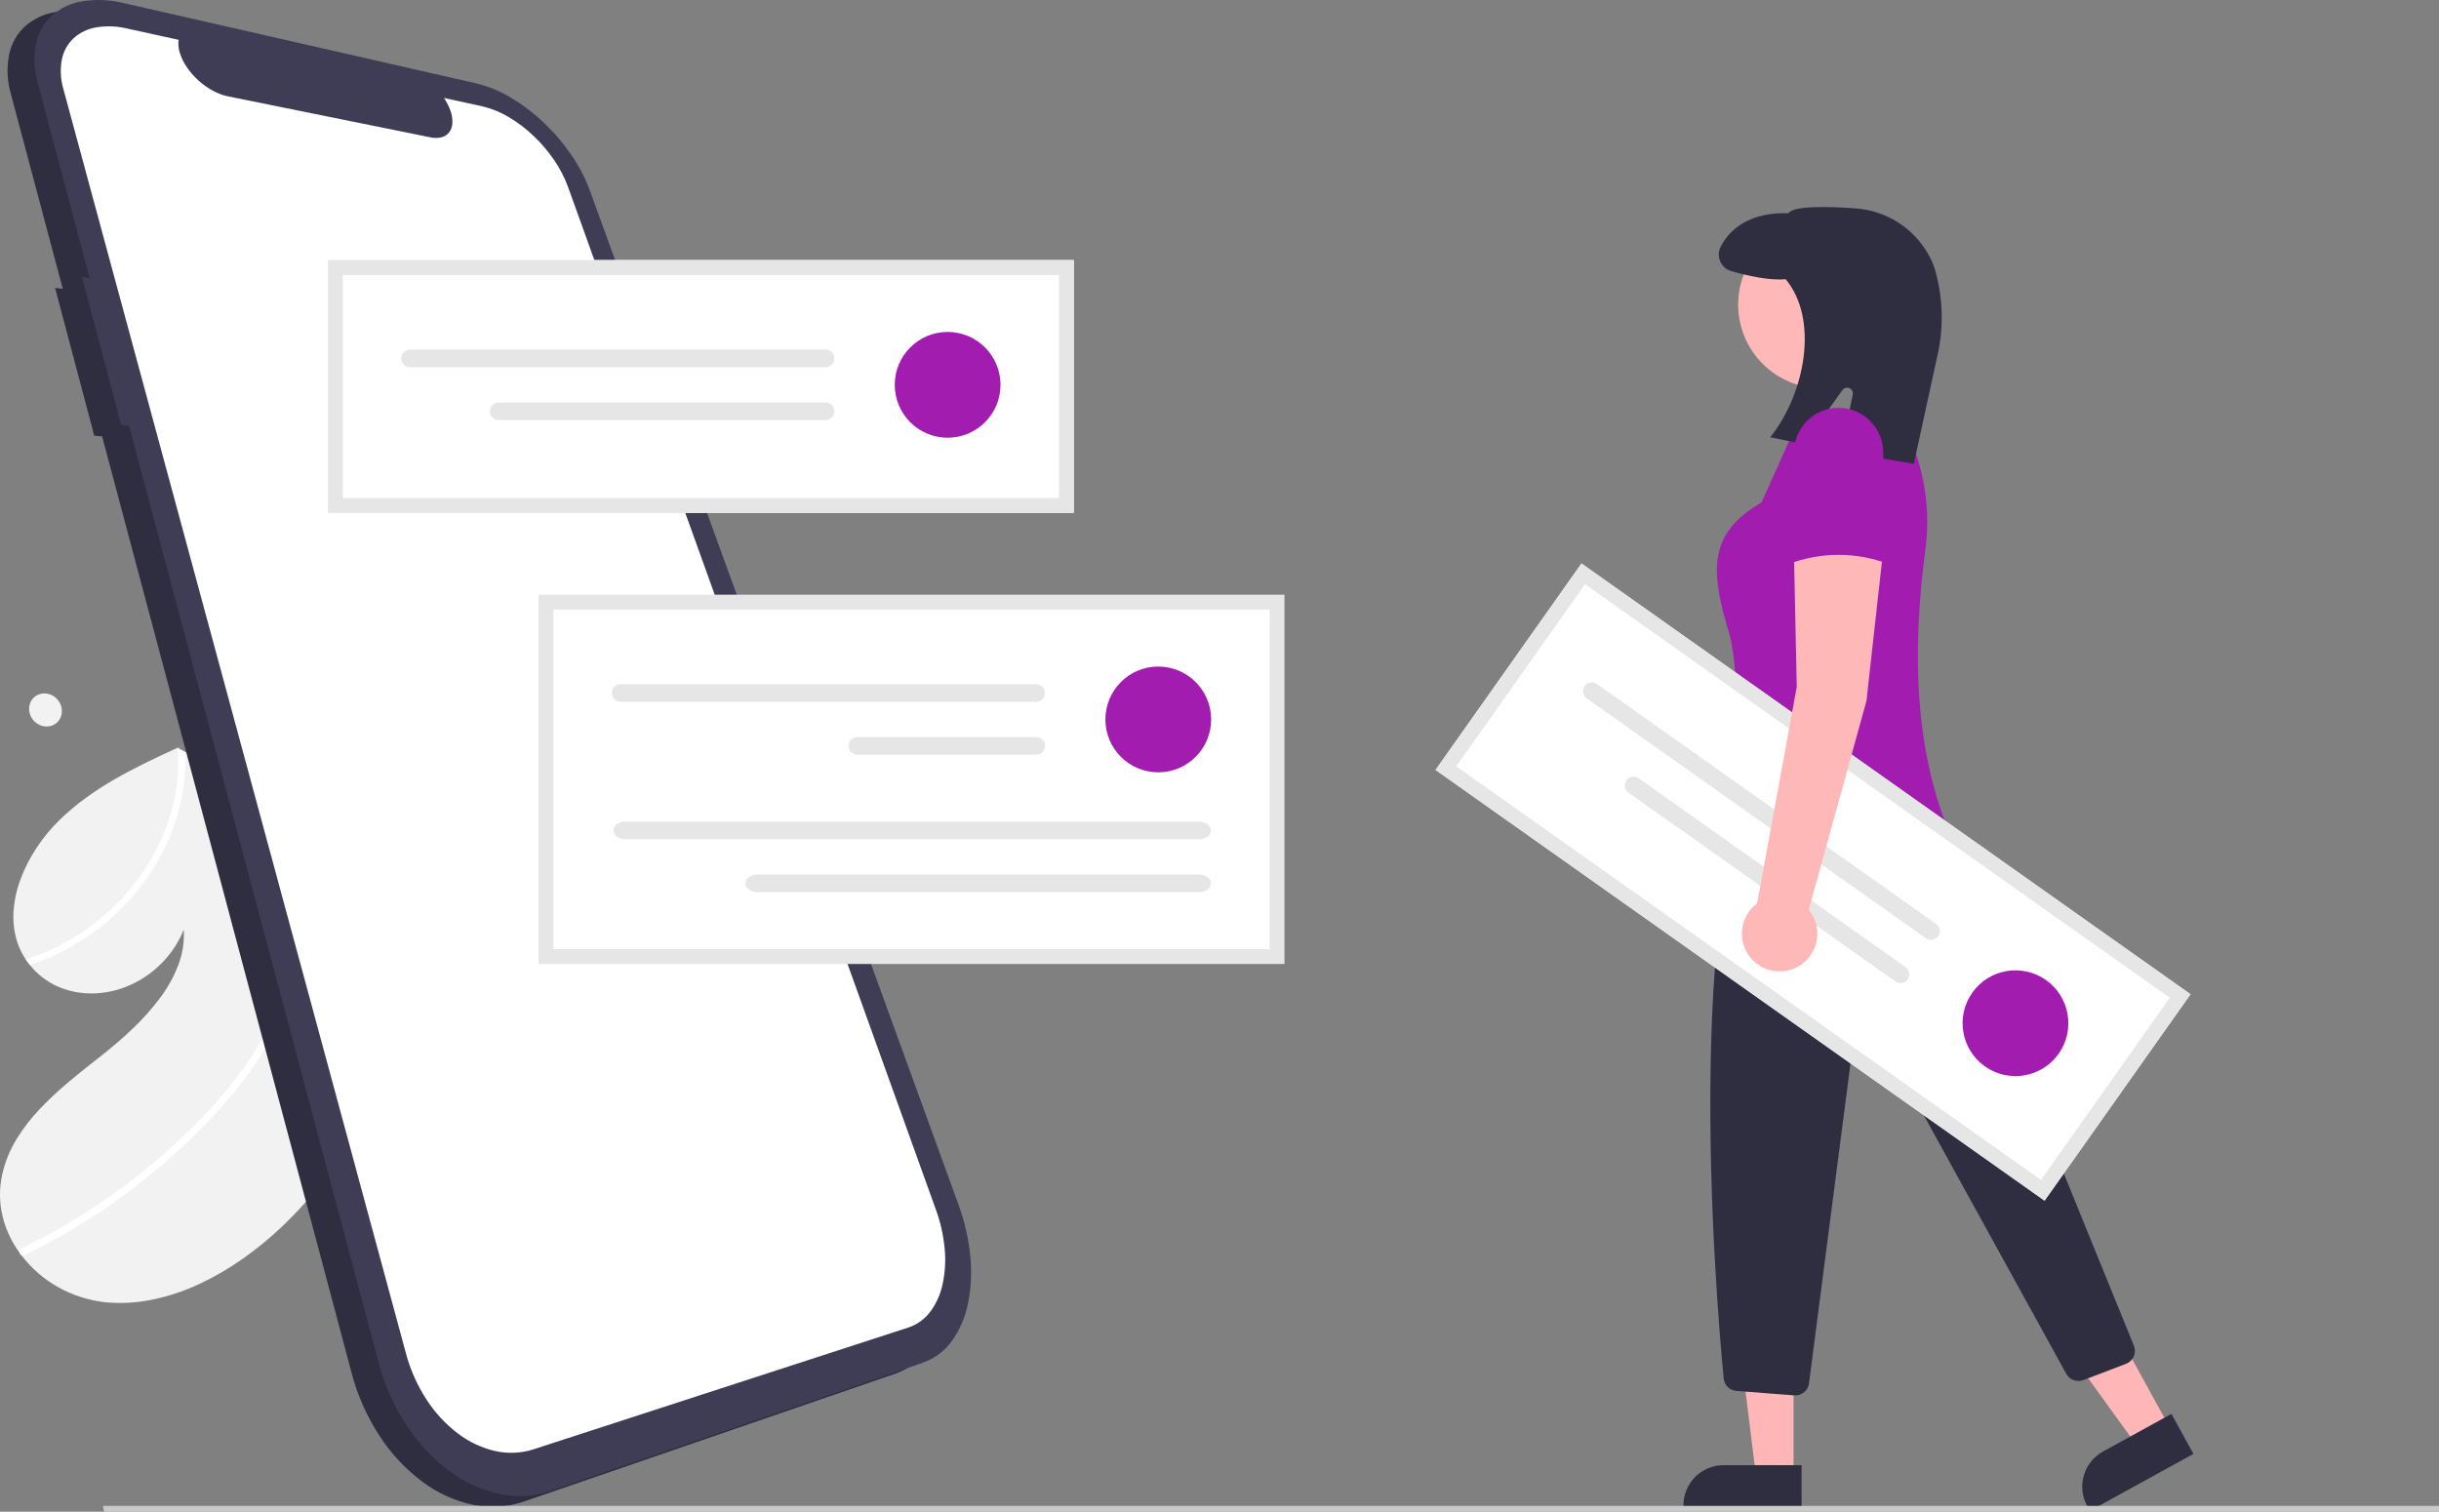<svg width="905" height="561" viewBox="0 0 905 561" fill="none" xmlns="http://www.w3.org/2000/svg">
    <rect x="0" y="0" width="905" height="561" fill="#808080" stroke="none"/>
    <g clip-path="url(#clip0_29_1330)">
        <path d="M118.564 439.899C118.765 439.643 118.965 439.387 119.164 439.131C119.362 438.874 119.56 438.617 119.756 438.359C119.953 438.101 120.148 437.842 120.343 437.583C120.538 437.324 120.732 437.063 120.925 436.801C121.248 429.283 121.253 421.832 120.939 414.447C120.632 407.115 120.011 399.87 119.078 392.714C118.156 385.611 116.933 378.618 115.412 371.735C113.902 364.904 112.103 358.203 110.014 351.63C109.776 350.872 109.533 350.117 109.287 349.366C109.04 348.614 108.789 347.867 108.533 347.125C108.278 346.379 108.019 345.637 107.756 344.898C107.492 344.16 107.225 343.424 106.954 342.69C104.942 337.202 102.727 331.848 100.31 326.628C97.91 321.445 95.317 316.405 92.533 311.509C89.77 306.646 86.824 301.934 83.695 297.371C80.588 292.843 77.309 288.473 73.857 284.261L73.313 283.6L72.767 282.943L72.219 282.289L71.67 281.639L71.274 281.172L70.874 280.707C70.74 280.553 70.606 280.399 70.471 280.246C70.336 280.093 70.199 279.941 70.059 279.791L69.732 279.612L69.406 279.434L69.081 279.256L68.758 279.079L68.737 279.073L68.717 279.063L68.697 279.053L68.676 279.046L68.546 278.974L68.417 278.902L68.29 278.83L68.167 278.758L67.603 278.455L67.041 278.158L66.48 277.861L65.923 277.561L66.348 277.348L67.416 276.816L67.409 276.812C67.317 276.851 67.226 276.892 67.136 276.936C67.046 276.979 66.955 277.021 66.864 277.062C66.772 277.105 66.681 277.147 66.592 277.19C66.503 277.232 66.413 277.276 66.322 277.32L66.219 277.364L66.115 277.409L66.009 277.454C65.973 277.468 65.939 277.485 65.906 277.505C65.877 277.521 65.846 277.534 65.814 277.544L65.722 277.583L65.631 277.623L65.539 277.662C61.648 279.445 57.747 281.256 53.896 283.155C50.046 285.054 46.255 287.033 42.566 289.163C38.888 291.276 35.323 293.582 31.886 296.07C28.459 298.545 25.215 301.265 22.18 304.209C18.978 307.339 16.114 310.797 13.635 314.526C11.183 318.19 9.167 322.128 7.628 326.259C6.147 330.191 5.264 334.324 5.009 338.519C4.764 342.553 5.332 346.596 6.678 350.407C6.86 350.904 7.056 351.394 7.267 351.877C7.477 352.36 7.702 352.836 7.94 353.304C8.179 353.773 8.432 354.233 8.698 354.685C8.965 355.137 9.245 355.58 9.539 356.016C9.661 356.198 9.786 356.377 9.914 356.556C10.041 356.734 10.17 356.91 10.301 357.086C10.432 357.261 10.565 357.435 10.699 357.609C10.834 357.783 10.97 357.955 11.107 358.126C13.655 361.33 16.893 363.917 20.581 365.695C24.288 367.467 28.317 368.466 32.422 368.632C36.736 368.813 41.047 368.187 45.132 366.787C49.513 365.291 53.584 363.006 57.145 360.046C58.376 359.029 59.542 357.936 60.637 356.774C61.722 355.623 62.735 354.406 63.669 353.129C64.595 351.863 65.44 350.54 66.2 349.167C66.954 347.805 67.619 346.396 68.19 344.948C68.458 349.446 67.76 353.95 66.143 358.156C64.436 362.577 62.116 366.737 59.251 370.512C56.225 374.531 52.867 378.29 49.213 381.748C45.535 385.277 41.627 388.584 37.768 391.63C33.909 394.676 29.913 397.792 26.044 401.041C22.179 404.235 18.5 407.648 15.025 411.262C11.654 414.754 8.673 418.601 6.133 422.737C3.638 426.82 1.834 431.287 0.795 435.958C-0.318 441.045 -0.262 446.319 0.96 451.382C1.553 453.845 2.399 456.241 3.483 458.531C4.576 460.839 5.885 463.039 7.394 465.1L7.535 465.288L7.676 465.476L7.82 465.663L7.967 465.849C11.649 470.662 16.27 474.676 21.55 477.647C24.209 479.141 27.01 480.365 29.913 481.299C32.884 482.256 35.944 482.915 39.045 483.265C44.947 483.809 50.896 483.469 56.697 482.255C62.67 481.003 68.476 479.06 73.999 476.464C79.71 473.79 85.168 470.609 90.309 466.957C95.495 463.286 100.405 459.239 104.999 454.849C106.219 453.686 107.418 452.501 108.595 451.294C109.772 450.088 110.926 448.861 112.057 447.614C113.19 446.367 114.299 445.101 115.382 443.815C116.465 442.53 117.525 441.224 118.564 439.899Z" fill="#F2F2F2"/>
        <path d="M23.687 352.797C27.334 350.903 30.841 348.75 34.181 346.355C40.851 341.573 46.81 335.868 51.881 329.412C54.395 326.209 56.672 322.827 58.694 319.292C60.381 316.306 61.879 313.216 63.178 310.042C64.447 306.945 65.513 303.769 66.371 300.534C67.209 297.374 67.833 294.162 68.24 290.918C68.639 287.741 68.814 284.54 68.764 281.338C68.759 281.158 68.755 280.978 68.751 280.8C68.748 280.622 68.743 280.443 68.739 280.262C68.734 280.082 68.727 279.903 68.718 279.728L68.692 279.195C68.844 279.316 68.997 279.438 69.15 279.561L69.606 279.933L70.061 280.307L70.513 280.682L70.804 280.923L71.096 281.166L71.386 281.41L71.673 281.655L71.277 281.189L70.871 280.708C70.737 280.554 70.602 280.4 70.467 280.247C70.332 280.094 70.195 279.942 70.056 279.793L69.728 279.613L69.402 279.435L69.084 279.258L68.761 279.081L68.741 279.074L68.72 279.065L68.7 279.055L68.679 279.047L68.549 278.976L68.419 278.904L68.293 278.832L68.17 278.76L67.606 278.457L67.044 278.159L66.483 277.863L65.921 277.565L66.36 277.346L67.428 276.814L67.42 276.81C67.328 276.849 67.237 276.89 67.147 276.934C67.057 276.977 66.967 277.019 66.875 277.06C66.783 277.103 66.693 277.145 66.604 277.188C66.515 277.23 66.425 277.274 66.334 277.319L66.231 277.362L66.126 277.407L66.02 277.452C65.985 277.466 65.951 277.483 65.919 277.502L65.928 277.672L65.941 277.831L65.95 277.989L65.959 278.15C66.353 283.542 66.072 288.963 65.123 294.287C64.146 299.766 62.544 305.115 60.347 310.229C58.077 315.522 55.24 320.553 51.884 325.234C48.417 330.076 44.445 334.534 40.035 338.535C35.595 342.506 30.753 346.002 25.586 348.965C23.035 350.427 20.407 351.753 17.715 352.938C15.045 354.11 12.314 355.136 9.534 356.012C9.656 356.194 9.781 356.374 9.909 356.552C10.036 356.73 10.165 356.907 10.296 357.082C10.427 357.257 10.56 357.432 10.694 357.605C10.829 357.779 10.965 357.952 11.102 358.122C12.174 357.767 13.241 357.389 14.302 356.988C15.363 356.588 16.419 356.165 17.469 355.721C18.52 355.276 19.563 354.81 20.599 354.321C21.634 353.833 22.664 353.325 23.687 352.797Z" fill="white"/>
        <path d="M95.88 393.102C97.074 391.318 98.201 389.502 99.262 387.652C100.322 385.803 101.312 383.927 102.234 382.026C103.155 380.124 104.006 378.199 104.786 376.249C105.567 374.3 106.274 372.333 106.907 370.349C107.23 369.297 107.529 368.242 107.802 367.182C108.076 366.123 108.323 365.061 108.545 363.998C108.767 362.936 108.964 361.87 109.136 360.803C109.308 359.735 109.453 358.668 109.571 357.602C109.631 357.106 109.685 356.608 109.733 356.109C109.781 355.611 109.824 355.112 109.861 354.615C109.898 354.116 109.929 353.618 109.955 353.121C109.981 352.624 110.002 352.127 110.018 351.631C109.779 350.874 109.537 350.119 109.291 349.367C109.044 348.615 108.793 347.867 108.539 347.121C108.284 346.376 108.025 345.634 107.762 344.895C107.498 344.156 107.23 343.42 106.957 342.687C107.017 343.301 107.068 343.917 107.11 344.534C107.152 345.152 107.185 345.771 107.21 346.392C107.235 347.014 107.251 347.636 107.259 348.261C107.266 348.885 107.265 349.511 107.255 350.137C107.256 350.479 107.253 350.82 107.246 351.162C107.239 351.503 107.23 351.845 107.219 352.186C107.207 352.528 107.192 352.869 107.174 353.211C107.156 353.553 107.136 353.894 107.113 354.236C106.85 358.068 106.249 361.87 105.317 365.597C104.372 369.368 103.14 373.062 101.631 376.645C100.094 380.297 98.321 383.846 96.323 387.268C94.292 390.75 92.071 394.118 89.67 397.356C87.085 400.852 84.354 404.255 81.475 407.567C78.596 410.879 75.608 414.099 72.51 417.23C69.41 420.357 66.218 423.388 62.936 426.322C59.654 429.256 56.317 432.088 52.925 434.819C49.451 437.623 45.908 440.32 42.294 442.911C38.679 445.502 35.007 447.98 31.275 450.343C27.545 452.706 23.758 454.955 19.916 457.087C16.073 459.22 12.188 461.231 8.258 463.12C8.078 463.208 7.915 463.328 7.778 463.475C7.643 463.619 7.535 463.784 7.456 463.965C7.379 464.143 7.333 464.333 7.321 464.527C7.309 464.722 7.334 464.918 7.396 465.103C7.417 465.183 7.445 465.261 7.48 465.336C7.515 465.408 7.557 465.477 7.606 465.541C7.654 465.604 7.709 465.662 7.769 465.715C7.83 465.766 7.896 465.811 7.965 465.848C8.039 465.882 8.117 465.906 8.196 465.92C8.276 465.934 8.357 465.938 8.438 465.933C8.521 465.927 8.603 465.912 8.682 465.887C8.764 465.863 8.843 465.829 8.917 465.787C9.403 465.554 9.888 465.32 10.373 465.085C10.858 464.85 11.343 464.614 11.826 464.377C12.309 464.139 12.792 463.899 13.274 463.656C13.756 463.414 14.237 463.169 14.718 462.919C18.723 460.861 22.675 458.68 26.573 456.376C30.471 454.071 34.31 451.647 38.091 449.102C41.871 446.557 45.582 443.899 49.225 441.126C52.868 438.353 56.434 435.47 59.923 432.476C63.294 429.595 66.621 426.615 69.869 423.535C73.117 420.454 76.283 417.275 79.331 413.994C82.379 410.713 85.307 407.332 88.08 403.849C90.853 400.367 93.463 396.786 95.88 393.102Z" fill="white"/>
        <path d="M20.434 106.83L23.303 107.203L4.068 34.99C2.651 30.169 2.42 25.075 3.396 20.145C4.242 16.116 6.335 12.457 9.378 9.685C12.565 6.914 16.471 5.101 20.644 4.455C25.727 3.667 30.916 3.9 35.908 5.138L166.632 34.917C171.195 36.025 175.562 37.822 179.583 40.247C183.956 42.848 188.023 45.932 191.707 49.442C195.498 53.021 198.9 56.99 201.858 61.283C204.747 65.439 207.103 69.941 208.869 74.684L345.645 450.995C347.919 457.182 349.396 463.634 350.041 470.195C350.64 476.019 350.357 481.901 349.203 487.641C348.24 492.629 346.227 497.354 343.3 501.505C340.615 505.279 336.832 508.133 332.466 509.679L194.348 557.241C188.213 559.331 181.626 559.723 175.286 558.377C168.509 556.9 162.134 553.963 156.606 549.772C150.399 545.106 145.061 539.384 140.837 532.867C136.158 525.707 132.663 517.841 130.484 509.569L37.886 161.936L34.98 161.703L20.434 106.83Z" fill="#2F2E41"/>
        <path d="M30.427 102.832L33.295 103.205L14.06 30.992C12.643 26.171 12.412 21.077 13.388 16.147C14.234 12.118 16.328 8.459 19.37 5.687C22.558 2.916 26.463 1.103 30.636 0.457C35.719 -0.331 40.908 -0.098 45.9 1.14L176.624 30.919C181.187 32.027 185.554 33.824 189.575 36.249C193.948 38.85 198.015 41.934 201.699 45.444C205.49 49.023 208.892 52.992 211.85 57.285C214.74 61.441 217.095 65.943 218.861 70.686L355.637 446.996C357.911 453.184 359.388 459.636 360.034 466.197C360.632 472.021 360.349 477.903 359.195 483.643C358.232 488.631 356.22 493.356 353.292 497.507C350.607 501.281 346.824 504.135 342.459 505.681L204.34 553.243C198.205 555.333 191.619 555.725 185.278 554.379C178.501 552.902 172.126 549.965 166.598 545.774C160.391 541.108 155.053 535.386 150.829 528.869C146.151 521.709 142.655 513.843 140.476 505.571L47.878 157.938L44.972 157.705L30.427 102.832Z" fill="#3F3D56"/>
        <path d="M47.056 10.563L66.272 14.773C66.062 16.436 66.228 18.125 66.756 19.716C67.355 21.576 68.223 23.339 69.333 24.947C71.832 28.599 75.167 31.6 79.06 33.702C79.526 33.95 79.99 34.179 80.454 34.389C80.916 34.599 81.379 34.789 81.842 34.96C82.303 35.132 82.761 35.283 83.216 35.414C83.671 35.545 84.121 35.656 84.565 35.746L159.695 50.963C161.089 51.287 162.541 51.271 163.927 50.915C165.043 50.616 166.028 49.952 166.725 49.03C167.428 48.04 167.824 46.865 167.866 45.652C167.924 44.104 167.679 42.559 167.146 41.105C167.012 40.713 166.86 40.318 166.69 39.92C166.519 39.522 166.334 39.124 166.132 38.726C165.933 38.327 165.714 37.929 165.478 37.533C165.241 37.137 164.992 36.742 164.73 36.347L178.955 39.464C182.381 40.268 185.663 41.596 188.684 43.402C191.984 45.347 195.054 47.661 197.832 50.299C200.697 52.994 203.266 55.986 205.496 59.226C207.671 62.357 209.439 65.751 210.757 69.328L347.276 448.908C348.974 453.573 350.064 458.436 350.52 463.379C350.941 467.742 350.693 472.144 349.783 476.433C349.027 480.139 347.48 483.639 345.25 486.693C343.206 489.465 340.356 491.536 337.09 492.625L197.955 537.841C193.365 539.313 188.464 539.533 183.76 538.477C178.751 537.33 174.045 535.122 169.961 532.002C165.393 528.542 161.461 524.314 158.339 519.508C154.884 514.229 152.291 508.433 150.658 502.339L23.533 33.092C22.466 29.51 22.268 25.726 22.956 22.052C23.553 19.041 25.075 16.292 27.31 14.189C29.651 12.086 32.543 10.692 35.646 10.17C39.437 9.533 43.318 9.667 47.056 10.563Z" fill="white"/>
        <path d="M121.672 190.336H398.447V96.518H121.672V190.336Z" fill="white"/>
        <path d="M202.589 223.449H473.848V354.979H202.589V223.449Z" fill="white"/>
        <path d="M429.78 286.609C418.944 286.609 410.159 277.822 410.159 266.982C410.159 256.143 418.944 247.355 429.78 247.355C440.617 247.355 449.401 256.143 449.401 266.982C449.401 277.822 440.617 286.609 429.78 286.609Z" fill="#A21CAF"/>
        <path d="M384.465 253.898C385.332 253.898 386.164 254.243 386.778 254.857C387.391 255.47 387.735 256.302 387.735 257.17C387.735 258.037 387.391 258.869 386.778 259.483C386.164 260.096 385.332 260.441 384.465 260.441H230.299C229.433 260.439 228.603 260.093 227.992 259.48C227.38 258.867 227.037 258.036 227.037 257.17C227.037 256.303 227.38 255.473 227.992 254.859C228.603 254.246 229.433 253.901 230.299 253.898H384.465Z" fill="#E6E6E6"/>
        <path d="M384.465 273.525C384.895 273.524 385.321 273.607 385.718 273.771C386.116 273.934 386.477 274.174 386.782 274.477C387.087 274.78 387.329 275.141 387.494 275.537C387.66 275.934 387.745 276.36 387.746 276.79C387.747 277.22 387.663 277.645 387.499 278.043C387.336 278.44 387.095 278.802 386.792 279.106C386.488 279.411 386.128 279.652 385.731 279.817C385.334 279.982 384.908 280.067 384.479 280.068H318.127C317.697 280.068 317.272 279.983 316.875 279.819C316.478 279.654 316.118 279.413 315.814 279.11C315.511 278.806 315.27 278.445 315.105 278.048C314.941 277.652 314.856 277.226 314.856 276.797C314.856 276.367 314.941 275.942 315.105 275.545C315.27 275.148 315.511 274.787 315.814 274.483C316.118 274.18 316.478 273.939 316.875 273.774C317.272 273.61 317.697 273.525 318.127 273.525H384.465Z" fill="#E6E6E6"/>
        <path d="M444.831 304.903C447.318 304.903 449.343 306.371 449.343 308.174C449.343 309.978 447.318 311.446 444.831 311.446H232.129C229.641 311.446 227.617 309.978 227.617 308.174C227.617 306.371 229.641 304.903 232.129 304.903H444.831Z" fill="#E6E6E6"/>
        <path d="M444.831 324.529C447.318 324.529 449.343 325.997 449.343 327.8C449.343 329.604 447.318 331.072 444.831 331.072H281.09C278.602 331.072 276.578 329.604 276.578 327.8C276.578 325.997 278.602 324.529 281.09 324.529H444.831Z" fill="#E6E6E6"/>
        <path d="M199.831 357.738H476.606V220.689H199.831V357.738ZM471.089 352.219H205.348V226.208H471.089V352.219Z" fill="#E6E6E6"/>
        <path d="M351.621 162.438C340.785 162.438 332 153.651 332 142.811C332 131.972 340.785 123.185 351.621 123.185C362.457 123.185 371.242 131.972 371.242 142.811C371.242 153.651 362.457 162.438 351.621 162.438Z" fill="#A21CAF"/>
        <path d="M306.306 129.727C307.173 129.727 308.005 130.071 308.618 130.685C309.232 131.298 309.576 132.13 309.576 132.998C309.576 133.865 309.232 134.697 308.618 135.311C308.005 135.924 307.173 136.269 306.306 136.269H152.14C151.274 136.267 150.444 135.921 149.833 135.308C149.221 134.695 148.878 133.864 148.878 132.998C148.878 132.132 149.221 131.301 149.833 130.688C150.444 130.074 151.274 129.729 152.14 129.727H306.306Z" fill="#E6E6E6"/>
        <path d="M306.306 149.354C306.735 149.352 307.161 149.435 307.559 149.599C307.956 149.762 308.318 150.002 308.623 150.305C308.927 150.608 309.17 150.969 309.335 151.366C309.5 151.762 309.586 152.188 309.587 152.618C309.588 153.048 309.504 153.474 309.34 153.871C309.176 154.269 308.936 154.63 308.632 154.934C308.329 155.239 307.969 155.48 307.572 155.645C307.175 155.81 306.749 155.895 306.319 155.896H185.011C184.144 155.896 183.312 155.551 182.699 154.938C182.085 154.324 181.741 153.492 181.741 152.625C181.741 151.757 182.085 150.925 182.699 150.312C183.312 149.698 184.144 149.354 185.011 149.354H306.306Z" fill="#E6E6E6"/>
        <path d="M121.672 190.336H398.447V96.518H121.672V190.336ZM392.93 184.817H127.189V102.036H392.93V184.817Z" fill="#E6E6E6"/>
        <path d="M665.506 547.713H651.554L644.916 493.881L665.509 493.882L665.506 547.713Z" fill="#FFB6B6"/>
        <path d="M624.646 560.671L668.495 560.673L668.496 543.726L639.521 543.725C635.576 543.725 631.793 545.292 629.003 548.082C626.213 550.873 624.646 554.657 624.646 558.603L624.646 560.671Z" fill="#2F2E41"/>
        <path d="M805.02 529.626L792.793 536.35L761.048 492.377L779.093 482.454L805.02 529.626Z" fill="#FFB6B6"/>
        <path d="M775.456 560.673L813.881 539.541L805.719 524.691L780.329 538.654C776.872 540.555 774.311 543.752 773.211 547.542C772.11 551.331 772.56 555.403 774.46 558.861L775.456 560.673Z" fill="#2F2E41"/>
        <path d="M666.157 517.834C667.401 517.833 668.601 517.379 669.534 516.558C670.468 515.737 671.071 514.604 671.231 513.37L688.68 378.873C688.757 378.278 689.02 377.723 689.431 377.287C689.843 376.85 690.382 376.555 690.971 376.443C691.56 376.331 692.17 376.409 692.712 376.664C693.255 376.919 693.703 377.34 693.993 377.865L766.712 509.838C767.312 510.915 768.279 511.741 769.436 512.166C770.594 512.591 771.865 512.587 773.02 512.153L788.87 506.112C789.508 505.869 790.091 505.501 790.584 505.03C791.077 504.559 791.472 503.994 791.744 503.368C792.016 502.742 792.16 502.068 792.168 501.386C792.176 500.703 792.048 500.026 791.791 499.394L741.416 375.61C741.289 375.296 741.202 374.966 741.159 374.63C734.336 321.806 716.976 294.943 711.818 287.968C711.441 287.455 711.193 286.859 711.095 286.231C710.997 285.602 711.051 284.959 711.254 284.356L711.963 282.228C712.246 281.384 712.304 280.48 712.131 279.606C711.959 278.732 711.561 277.918 710.977 277.245C692.392 256.07 659.998 267.625 659.672 267.744L659.51 267.804L659.408 267.943C623.085 317.772 636.515 479.617 639.576 511.555C639.69 512.755 640.225 513.876 641.086 514.72C641.947 515.564 643.079 516.076 644.281 516.165L665.76 517.819C665.893 517.829 666.026 517.834 666.157 517.834Z" fill="#2F2E41"/>
        <path d="M676.005 144.116C658.857 144.116 644.955 130.21 644.955 113.056C644.955 95.903 658.857 81.997 676.005 81.997C693.154 81.997 707.056 95.903 707.056 113.056C707.056 130.21 693.154 144.116 676.005 144.116Z" fill="#FFB8B8"/>
        <path d="M724.01 310.694L632.643 319.012C640.608 291.305 647.907 263.696 641.958 236.187C634.404 211.628 633.701 198.023 653.629 186.456L667.084 156.432L691.436 155.546L703.31 152.291C712.903 167.72 716.827 186.008 714.408 204.015C709.247 243.174 710.641 279.511 724.01 310.694Z" fill="#A21CAF"/>
        <path d="M710.141 172.095L719.331 129.901C721.249 119.914 720.768 109.613 717.927 99.848C717.618 98.847 717.245 97.867 716.811 96.914C714.267 91.368 710.268 86.616 705.238 83.164C700.208 79.712 694.337 77.688 688.248 77.309C667.362 75.866 664.296 78.069 663.541 79.155C651.738 78.678 642.586 83.239 638.411 91.68C638.002 92.518 637.781 93.435 637.765 94.367C637.749 95.299 637.937 96.224 638.317 97.075C638.696 97.927 639.258 98.685 639.962 99.296C640.666 99.907 641.495 100.356 642.392 100.611C648.225 102.294 656.424 104.162 662.572 103.613C674.897 118.4 669.859 145.494 657.354 161.636L656.863 162.271L669.252 164.811L683.649 144.756C683.934 144.359 684.346 144.072 684.817 143.943C685.288 143.814 685.789 143.85 686.237 144.046C686.684 144.242 687.05 144.586 687.275 145.02C687.499 145.454 687.568 145.952 687.47 146.43L683.098 167.671L710.141 172.095Z" fill="#2F2E41"/>
        <path d="M38.608 561H905V558.82H38.213L38.608 561Z" fill="#CACACA"/>
        <path d="M532.664 285.71L758.645 445.561L812.798 368.96L586.817 209.109L532.664 285.71Z" fill="white"/>
        <path d="M736.516 395.738C727.669 389.48 725.568 377.231 731.825 368.381C738.082 359.531 750.326 357.43 759.174 363.688C768.022 369.947 770.122 382.195 763.866 391.045C757.609 399.896 745.364 401.997 736.516 395.738Z" fill="#A21CAF"/>
        <path d="M718.398 342.859C719.106 343.359 719.587 344.121 719.733 344.976C719.88 345.831 719.681 346.71 719.18 347.418C718.679 348.126 717.918 348.607 717.063 348.753C716.208 348.9 715.33 348.701 714.622 348.2L588.749 259.162C588.043 258.66 587.565 257.899 587.42 257.045C587.274 256.191 587.474 255.314 587.974 254.607C588.473 253.9 589.233 253.42 590.087 253.272C590.94 253.125 591.817 253.322 592.525 253.82L718.398 342.859Z" fill="#E6E6E6"/>
        <path d="M707.07 358.883C707.778 359.383 708.259 360.144 708.407 360.998C708.555 361.852 708.358 362.73 707.859 363.439C707.36 364.148 706.6 364.63 705.746 364.779C704.892 364.927 704.014 364.731 703.305 364.233L703.294 364.225L604.26 294.171C603.552 293.671 603.071 292.909 602.925 292.054C602.778 291.199 602.977 290.32 603.478 289.612C603.726 289.261 604.04 288.963 604.404 288.734C604.767 288.505 605.172 288.349 605.595 288.277C606.45 288.13 607.328 288.329 608.036 288.83L707.07 358.883Z" fill="#E6E6E6"/>
        <path d="M532.664 285.71L758.645 445.561L812.798 368.96L586.817 209.109L532.664 285.71ZM757.326 437.869L540.354 284.391L588.136 216.802L805.108 370.28L757.326 437.869Z" fill="#E6E6E6"/>
        <path d="M16.66 257.329C15.859 257.299 15.06 257.435 14.314 257.729C13.606 258.013 12.964 258.44 12.429 258.984C11.891 259.531 11.471 260.182 11.196 260.898C10.905 261.656 10.772 262.467 10.806 263.279C10.838 264.111 11.032 264.93 11.376 265.689C11.713 266.434 12.181 267.111 12.759 267.688C13.333 268.263 14.007 268.727 14.748 269.06C15.5 269.397 16.311 269.583 17.135 269.605C17.937 269.63 18.735 269.486 19.479 269.185C20.184 268.896 20.822 268.466 21.352 267.92C21.885 267.372 22.3 266.72 22.572 266.005C22.858 265.249 22.987 264.443 22.951 263.635C22.918 262.807 22.725 261.992 22.383 261.237C22.048 260.499 21.584 259.828 21.012 259.256C20.442 258.682 19.773 258.217 19.037 257.883C18.289 257.544 17.481 257.356 16.66 257.329Z" fill="#F2F2F2"/>
        <path d="M651.995 335.251L666.69 254.893L665.655 205.198L698.775 204.163L692.565 260.07L671.15 337.594C672.928 339.755 674.017 342.4 674.277 345.186C674.538 347.973 673.957 350.773 672.611 353.226C671.265 355.679 669.214 357.673 666.725 358.949C664.235 360.225 661.42 360.726 658.643 360.386C655.866 360.046 653.254 358.882 651.145 357.043C649.036 355.204 647.526 352.775 646.811 350.07C646.095 347.364 646.207 344.506 647.131 341.865C648.055 339.224 649.749 336.92 651.995 335.251Z" fill="#FFB8B8"/>
        <path d="M700.846 209.34C688.846 204.768 675.585 204.768 663.585 209.34L665.655 167.927C665.655 165.752 666.084 163.598 666.916 161.588C667.748 159.578 668.968 157.752 670.506 156.214C672.044 154.676 673.869 153.456 675.878 152.623C677.887 151.791 680.041 151.362 682.216 151.362C684.39 151.362 686.544 151.791 688.553 152.623C690.562 153.456 692.388 154.676 693.925 156.214C695.463 157.752 696.683 159.578 697.515 161.588C698.347 163.598 698.776 165.752 698.776 167.927L700.846 209.34Z" fill="#A21CAF"/>
    </g>
    <defs>
        <clipPath id="clip0_29_1330">
            <rect width="905" height="561" fill="white" transform="matrix(-1 0 0 1 905 0)"/>
        </clipPath>
    </defs>
</svg>
